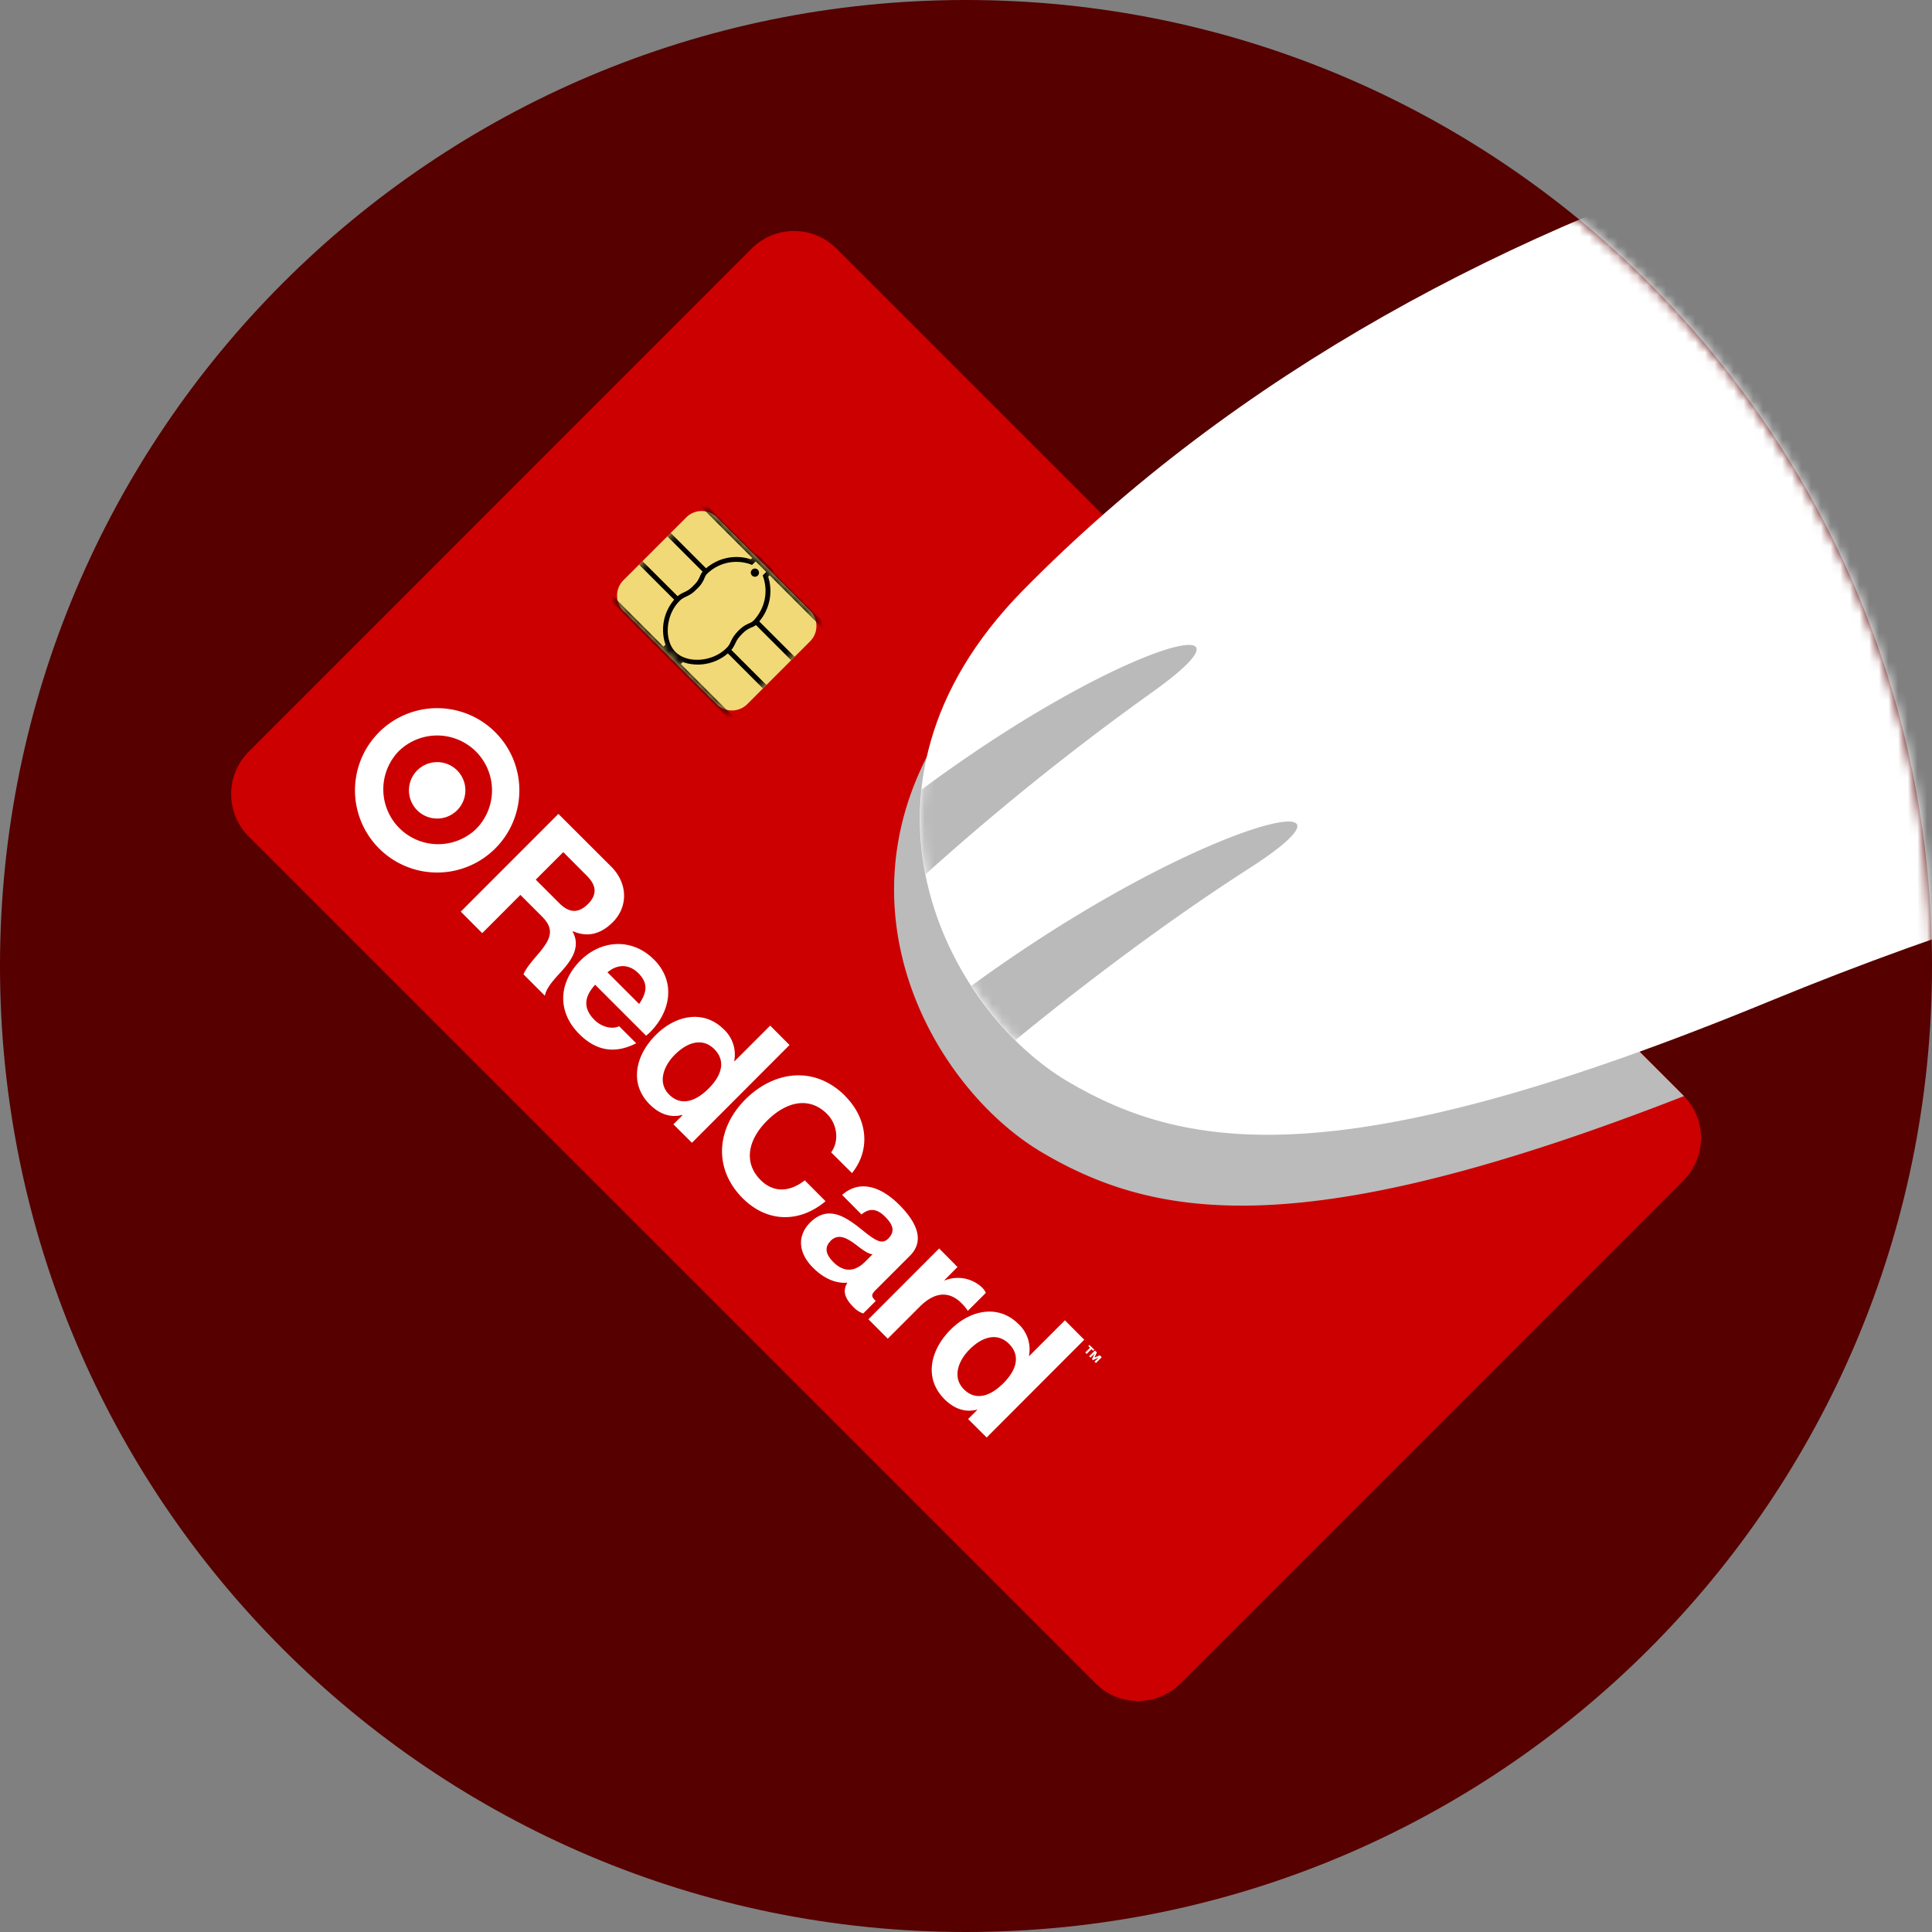 <svg xmlns="http://www.w3.org/2000/svg" width="200" height="200" viewBox="0 0 200 200">
  <rect x="0" y="0" width="200" height="200" fill="#808080" stroke="none"/>
  <g fill="none" fill-rule="evenodd">
    <mask id="a" fill="#fff">
      <path d="M200 100c0 55.23-44.77 100-100 100S0 155.23 0 100 44.77 0 100 0s100 44.77 100 100"/>
    </mask>
    <path fill="#560000" d="M200 100c0 55.23-44.77 100-100 100S0 155.23 0 100 44.77 0 100 0s100 44.77 100 100"/>
    <g mask="url(#a)">
      <path fill="#C00" d="M174.26 122.2a6.21 6.21 0 000-8.8L86.6 25.74a6.21 6.21 0 00-8.8 0L25.75 77.81a6.21 6.21 0 000 8.79l87.66 87.66a6.21 6.21 0 008.8 0l52.06-52.07z"/>
      <path fill="#FFF" d="M105.45 137.08a3.56 3.56 0 011.07 3.26l.03.03 3.69-3.69 2 2.01-10.1 10.12-1.92-1.91.94-.94-.03-.03c-1.2.31-2.35-.08-3.36-1.09-2.18-2.18-1.44-5.13.64-7.2 2.02-2.03 4.93-2.67 7.04-.56zm-5.09 2.62c-1.16 1.16-1.81 2.89-.58 4.12 1.15 1.15 2.62.84 4.1-.64 1.33-1.33 1.8-2.83.58-4.06-1.15-1.15-2.68-.84-4.1.58zm12.99.1l.2.2-.25.54.55-.24.2.2-.6.6-.15-.14.43-.43-.59.27-.1-.1.28-.58-.43.42-.14-.14.6-.6zm-.57-.57l.5.49-.12.12-.17-.18-.5.5-.14-.16.49-.48-.18-.18.12-.11zm-15.56-9.99l1.9 1.92-1.35 1.36.03.03a3.64 3.64 0 013.9.77c.2.2.29.39.36.51l-1.87 1.87a4.9 4.9 0 00-.65-.79c-1.46-1.46-3-.98-4.34.37l-3.3 3.3-2-2.01 7.32-7.33zm-4.14-4.53c2.14 2.14 2.48 3.92 1.12 5.28l-3.53 3.53c-.48.48-.5.67-.07 1.1l.06.05-1.3 1.3a2.5 2.5 0 01-1.01-.66c-.94-.94-1.13-1.7-.63-2.53-1.06.1-2.33-.32-3.55-1.54-1.5-1.5-1.71-3.27-.3-4.69.71-.7 1.43-.98 2.2-.92.86.07 1.75.54 3.1 1.63 1.44 1.16 2.12 1.62 2.78.96.83-.83.36-1.58-.32-2.26-.83-.84-1.61-.94-2.45-.24l-2-2.02c1.68-1.51 3.84-1.04 5.9 1.01zm-7.11 3.77c-.58.58-.58 1.29.3 2.17 1.07 1.07 2.2 1.04 3.28-.03l.78-.78c-.35-.02-.8-.27-1.57-.87-1.16-.9-2-1.29-2.8-.5zm1.5-15.04c2.27 2.27 2.75 5.47.73 8l-2.16-2.15c.84-1.15.67-2.87-.43-3.98-1.82-1.81-4.18-1.32-6.22.72-1.9 1.9-2.5 4.28-.64 6.14 1.28 1.27 2.93 1.29 4.56.02l2.15 2.16c-2.77 2.32-6.1 2.17-8.58-.31-3.09-3.1-2.68-7.27.28-10.23 3-2.99 7.19-3.5 10.32-.37zm-12.53-6.87a3.56 3.56 0 011.07 3.26l.03.03 3.69-3.69 2 2.01-10.1 10.12-1.92-1.91.94-.94-.03-.03c-1.2.31-2.35-.08-3.36-1.09-2.18-2.18-1.45-5.13.64-7.2 2.02-2.03 4.93-2.67 7.04-.56zm-5.09 2.62c-1.16 1.16-1.81 2.89-.58 4.12 1.15 1.15 2.62.84 4.1-.64 1.33-1.33 1.8-2.83.58-4.06-1.15-1.15-2.68-.84-4.1.58zm-2.16-9.87c2.3 2.3 1.75 5.38-.41 7.55l-.39.35-5.28-5.28c-1.2 1.31-1.22 2.49-.07 3.64.76.76 1.88 1 2.55.65l1.77 1.77c-2.2 1.12-4.14.8-5.9-.96-2.32-2.33-2.13-5.34.12-7.6 2.2-2.2 5.4-2.33 7.6-.12zm-4.8 1.34l3.27 3.27c.9-1.3.87-2.23-.06-3.17-.98-.98-2.17-.98-3.22-.1zm-5.08-16.4l5.46 5.45c1.78 1.79 1.72 4.2.17 5.75-1.28 1.28-2.65 1.58-4.14.94l-.03.03c1.02 1.81-.5 3.41-1.4 4.4-.92 1-1.36 1.64-1.46 2.25l-2.22-2.22c.25-.6.8-1.26 1.47-2.04 1.3-1.53 1.85-2.54.45-3.94l-2.24-2.24-3.95 3.96-2.22-2.23 10.1-10.11zm.5 3.95l-2.85 2.85 2.45 2.45c.94.93 1.9 1.13 2.96.07 1-1 .85-1.96-.13-2.93l-2.43-2.44zM51.27 75.8a8.5 8.5 0 010 12.03 8.5 8.5 0 01-12.03 0A8.5 8.5 0 0151.27 75.8zm-10.03 2a5.68 5.68 0 008.03 8.03 5.68 5.68 0 000-8.03 5.68 5.68 0 00-8.03 0zm1.95 1.95a2.92 2.92 0 114.13 4.13 2.92 2.92 0 01-4.13-4.13z"/>
      <g transform="translate(63.74 52.81)">
        <mask id="b" fill="#fff">
          <path d="M20.13 10.4L10.48.75a2.25 2.25 0 00-3.18 0L.8 7.25a2.25 2.25 0 000 3.19l9.64 9.64a2.25 2.25 0 003.18 0l6.5-6.5a2.25 2.25 0 000-3.18"/>
        </mask>
        <path fill="#F2D978" d="M20.13 10.4L10.48.75a2.25 2.25 0 00-3.18 0L.8 7.25a2.25 2.25 0 000 3.19l9.64 9.64a2.25 2.25 0 003.18 0l6.5-6.5a2.25 2.25 0 000-3.18"/>
        <path fill="#000" fill-rule="nonzero" d="M7.72-2.18l6.77 6.77.1-.1 1.79 1.8-.1.1 6.77 6.77-.35.35-6.77-6.77-.14.15.05.2.03.1a4.9 4.9 0 01-.62 3.8 5.29 5.29 0 01-.39.53l3.66 3.66-.36.36-3.65-3.65-.02.02a1.8 1.8 0 01-.4.22 2.7 2.7 0 00-1 .68c-.4.4-.53.6-.74 1.05l-.07.13a2.31 2.31 0 01-.31.48l3.63 3.63-.36.36-3.63-3.63a4.8 4.8 0 01-4.67.9l-.2.2 6.77 6.77-.35.36L-2.18 7.72l.36-.36 6.77 6.77.2-.2a4.81 4.81 0 01.9-4.66L2.42 5.64l.35-.36 3.64 3.63a2.31 2.31 0 01.48-.32l.13-.06c.46-.21.65-.34 1.05-.74.36-.36.46-.52.68-1.01.08-.18.15-.3.24-.42L5.34 2.71l.35-.35 3.66 3.66.01-.01a5.07 5.07 0 01.66-.47 4.81 4.81 0 013.88-.48l.09.03.14-.14-6.77-6.77.36-.36zm6.77 7.48l-.38.37-.15-.06a3.03 3.03 0 00-.4-.12 4.33 4.33 0 00-4.07 1.07 1.05 1.05 0 00-.1.1 1.33 1.33 0 00-.18.32 3 3 0 01-.79 1.16c-.44.45-.68.6-1.19.84l-.12.06a1.86 1.86 0 00-.52.38c-1.45 1.46-1.6 4.06-.4 5.26 1.21 1.21 3.81 1.06 5.27-.4.18-.17.28-.32.38-.52l.05-.11c.24-.51.4-.75.84-1.2.42-.4.62-.53 1.16-.77a1.23 1.23 0 00.43-.3 4.88 4.88 0 00.5-.66 4.4 4.4 0 00.56-3.41 3.42 3.42 0 00-.1-.35l-.01-.04-.06-.16.37-.37-1.1-1.09zm.22.87a.42.42 0 11-.6.6.42.42 0 01.6-.6z" mask="url(#b)"/>
      </g>
    </g>
    <path fill="#BBB" d="M107.92 119.33c11.85 6.96 27.13 9.47 66.4-5.86l-.06-.07-57.33-57.33a159.12 159.12 0 00-13.71 12.39c-20.17 20.5-7.76 43.55 4.7 50.87" mask="url(#a)" style="mix-blend-mode:multiply"/>
    <g mask="url(#a)">
      <g transform="translate(95.22 3.42)">
        <mask id="c" fill="#fff">
          <path d="M235.2 9.13c-16.98-4-34.98-7.25-51.96-8.43-58.39-4.06-128.49 12.17-172.57 57-20.17 20.51-7.76 43.55 4.7 50.87 12.45 7.32 28.71 9.73 72.67-8.37 37.68-15.51 77.4-24.05 116.04-21.83 29.1 1.68 46.14-10.56 50.91-28.36 4.15-15.47-.55-36.34-19.79-40.88"/>
        </mask>
        <path fill="#FFF" d="M235.2 9.13c-16.98-4-34.98-7.25-51.96-8.43-58.39-4.06-128.49 12.17-172.57 57-20.17 20.51-7.76 43.55 4.7 50.87 12.45 7.32 28.71 9.73 72.67-8.37 37.68-15.51 77.4-24.05 116.04-21.83 29.1 1.68 46.14-10.56 50.91-28.36 4.15-15.47-.55-36.34-19.79-40.88"/>
        <path fill="#BABABA" d="M5.34 98.63C29.06 81.32 48.63 77.15 34.1 86.47c-9.8 6.3-18.86 13.4-24.2 17.78a34 34 0 01-4.55-5.62M.21 78.3c20.84-15.46 36.82-19.23 23.66-9.93A268.7 268.7 0 00.6 87.08a29.42 29.42 0 01-.4-8.8" mask="url(#c)"/>
      </g>
    </g>
  </g>
</svg>